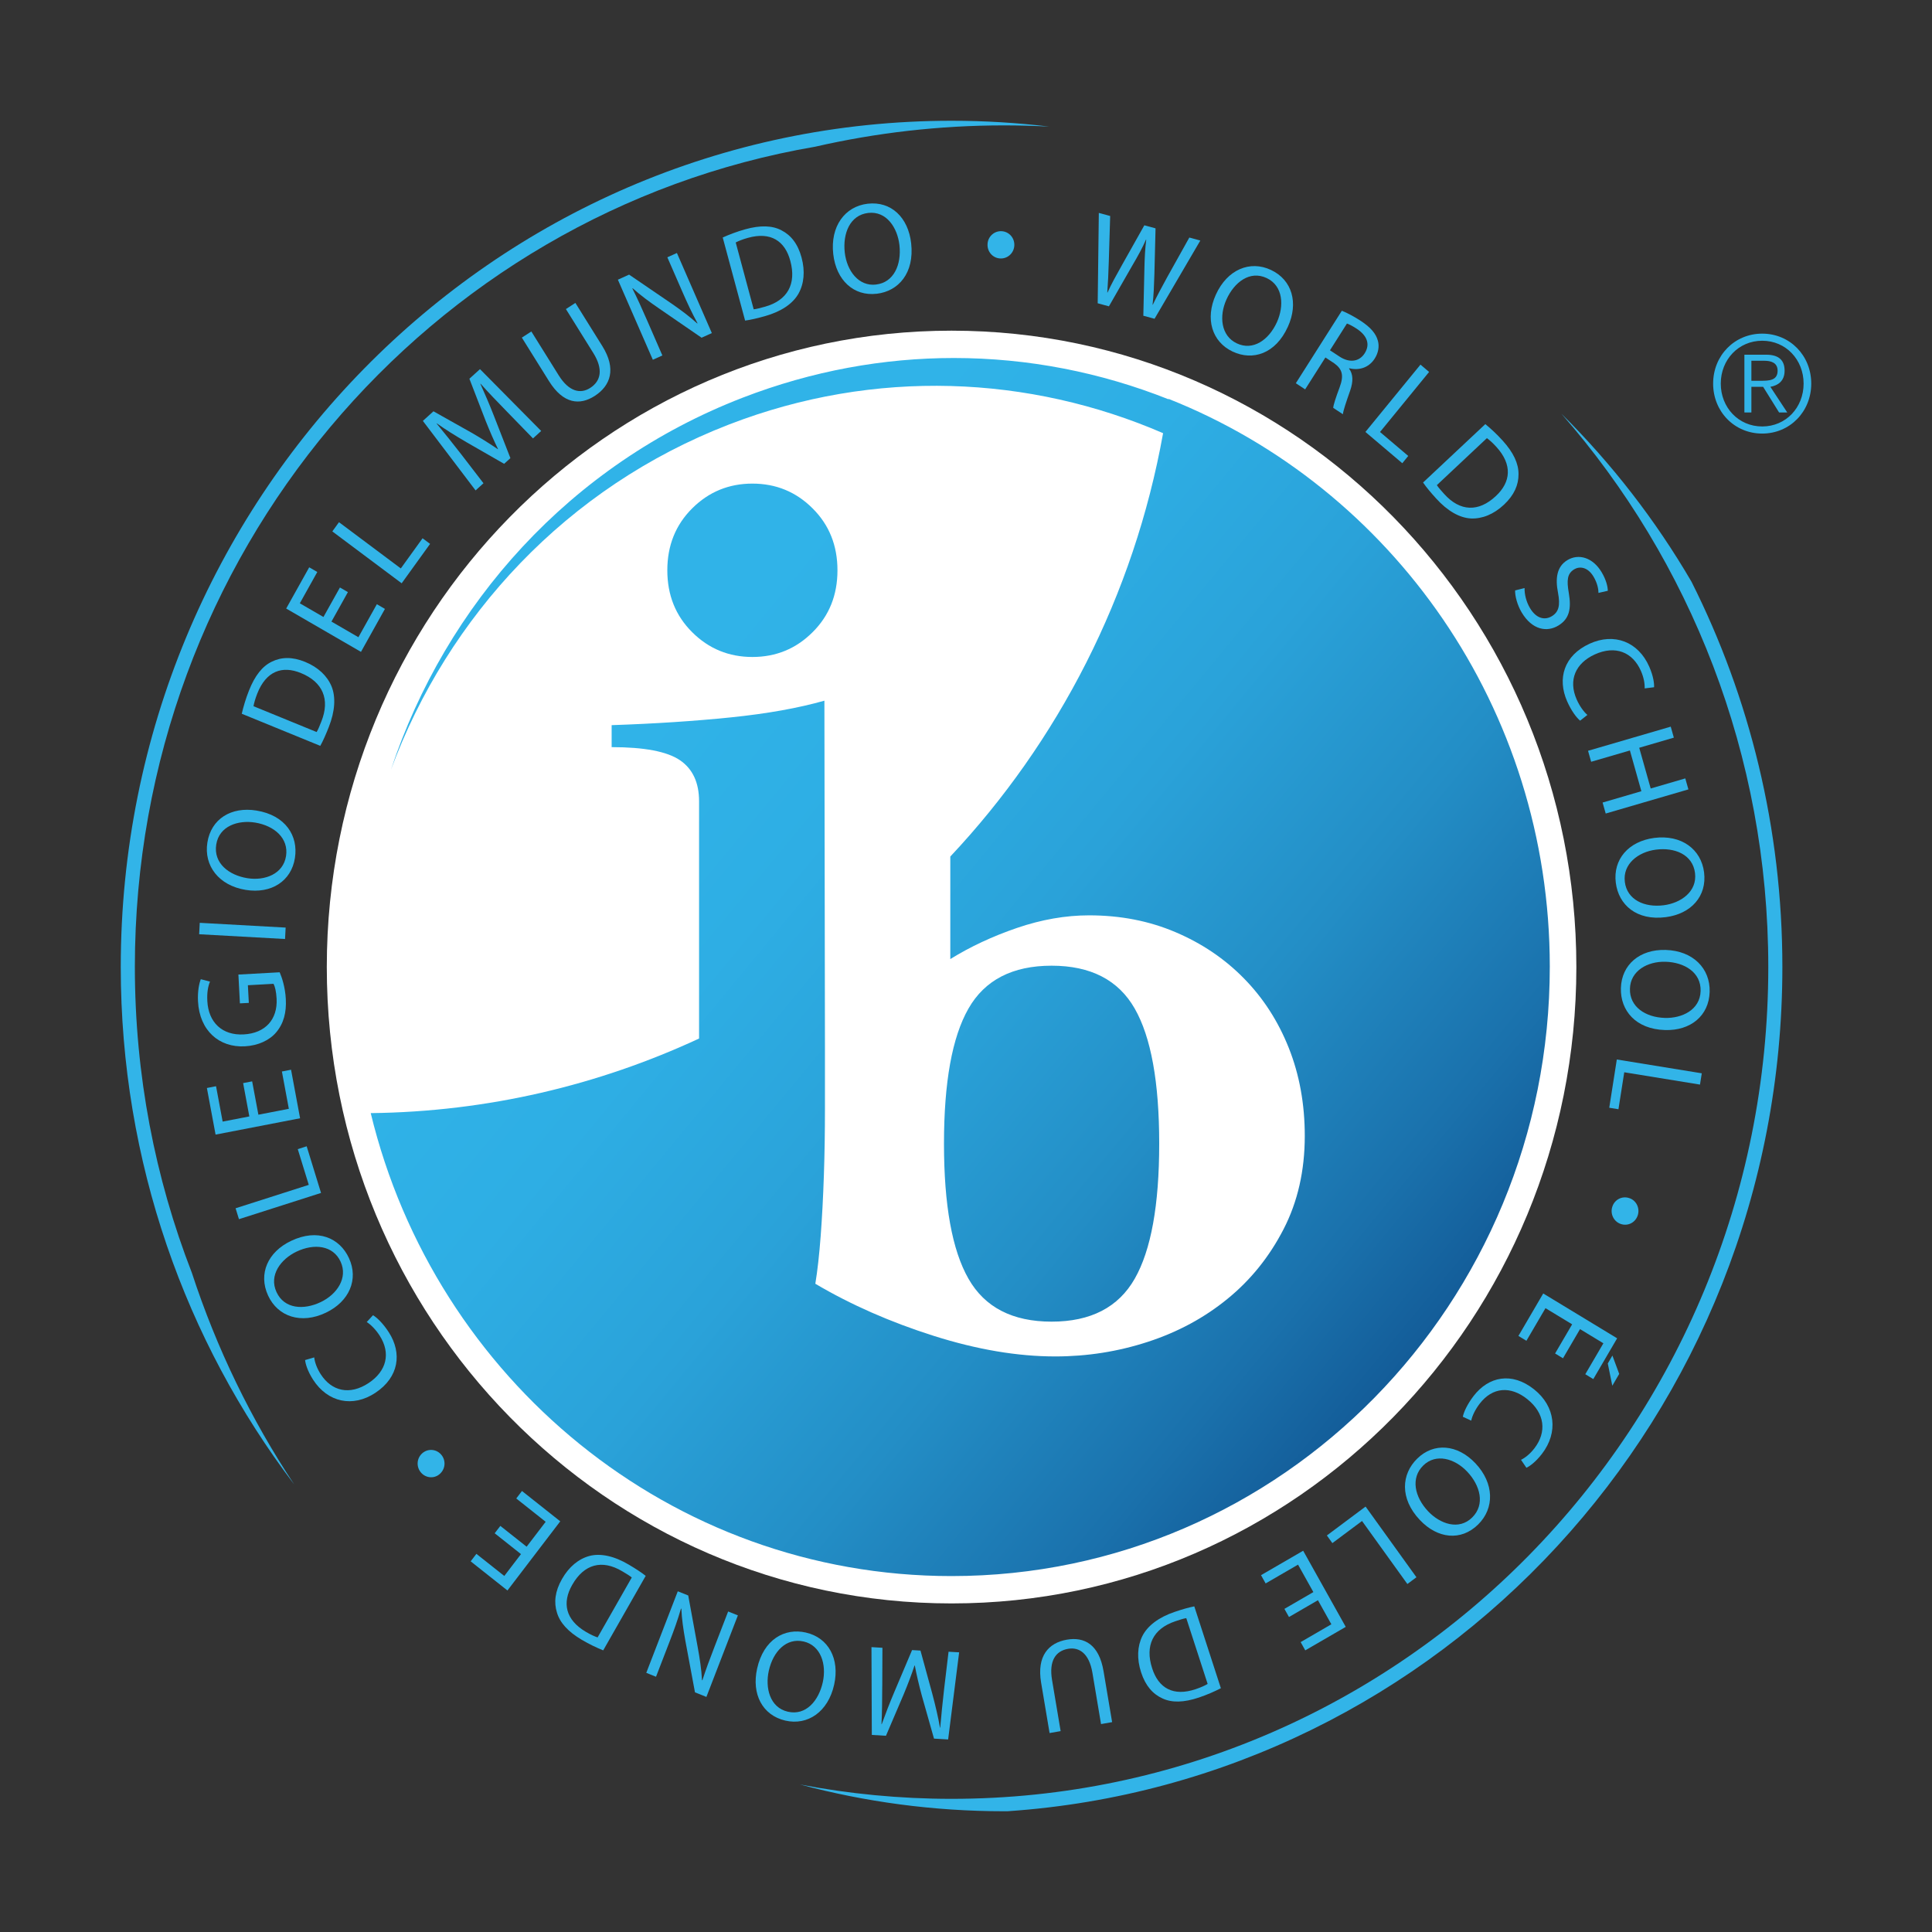 <?xml version="1.0" encoding="UTF-8"?>
<svg id="katman_1" data-name="katman 1" xmlns="http://www.w3.org/2000/svg" xmlns:xlink="http://www.w3.org/1999/xlink" viewBox="0 0 2267.72 2267.72">
  <rect x="0" y="0" width="2267.72" height="2267.72" fill="#333333" stroke="none"/>
  <defs>
    <style>
      .cls-1 {
        fill: none;
      }

      .cls-1, .cls-2, .cls-3, .cls-4 {
        stroke-width: 0px;
      }

      .cls-5 {
        clip-path: url(#clippath-1);
      }

      .cls-2 {
        fill: #32b4e8;
      }

      .cls-6 {
        clip-path: url(#clippath);
      }

      .cls-3 {
        fill: #fff;
      }

      .cls-4 {
        fill: url(#Adsız_degrade_2);
      }
    </style>
    <clipPath id="clippath">
      <path class="cls-1" d="M1136.78,1183.78c-19.18,33.54-28.76,86.41-28.76,158.58s9.58,125.09,28.76,158.6c19.16,33.58,51.66,50.34,97.55,50.34s78.35-16.76,97.55-50.34c19.16-33.51,28.76-86.39,28.76-158.6s-9.6-125.04-28.76-158.58c-19.2-33.55-51.76-50.28-97.55-50.28s-78.39,16.73-97.55,50.28M812.45,596.73c-19.45,19.37-29.17,43.58-29.17,72.67s9.71,53.31,29.17,72.65c19.44,19.4,43.03,29.09,70.71,29.09s51.25-9.69,70.64-29.09c19.48-19.33,29.19-43.55,29.19-72.65s-9.71-53.3-29.19-72.67c-19.39-19.4-42.98-29.09-70.64-29.09s-51.27,9.69-70.71,29.09M871.52,466.87c-202.54,78.36-348.28,242.53-412.6,436.49,66.76-180.14,206.16-331.42,396.77-405.09,171.58-66.34,352.98-57.53,509.51,10.17-34.27,190.93-123.27,362.34-249.76,496.95v120.34c23.4-14.5,49.48-26.7,78.34-36.58,28.84-9.83,57-14.75,84.59-14.75,36.76,0,70.58,6.58,101.52,19.8,30.92,13.16,57.61,31.19,80.16,54.18,22.6,22.99,40.16,50.16,52.68,81.62,12.52,31.46,18.78,65.9,18.78,103.29,0,40.82-8.31,77.39-25,109.7-16.7,32.35-38.63,59.51-65.75,81.59-27.09,22.15-58.18,38.91-93.24,50.36-35.03,11.47-71.34,17.2-108.88,17.2-44.23,0-91.76-8.02-142.69-24.15-50.9-16.16-97.2-36.5-138.94-61.16,2.53-15.26,4.6-33.91,6.28-56,1.65-22.06,2.91-45.81,3.76-71.3.87-25.46,1.25-51.34,1.25-77.69v-75.08l-.64-404.33c-30.77,8.72-67.34,15.26-109.78,19.6-42.39,4.34-89.06,7.41-139.95,9.13v25.8c38.39,0,65.07,5.13,80.07,15.27,15.04,10.19,22.56,26.33,22.56,48.39v278.37c-117.66,54.64-248,85.94-385.41,87.55,75.53,312.03,352.01,543.4,681.7,543.4,387.85,0,702.25-320.19,702.25-715.28,0-303.42-185.63-562.55-447.44-666.45-.01.12-.08.29-.09.45-79.44-31.6-164.79-48.45-252.01-48.45-82.18,0-166.02,14.97-248.04,46.66"/>
    </clipPath>
    <clipPath id="clippath-1">
      <polygon class="cls-1" points="-256.02 1259.21 1247.28 2544.04 2510.28 1010.94 1006.96 -273.9 -256.02 1259.21"/>
    </clipPath>
    <linearGradient id="Adsız_degrade_2" data-name="Adsız degrade 2" x1="0" y1="0" x2="1" y2="0" gradientTransform="translate(370.97 479.49) rotate(40.52) scale(1989.36 -1995.4) skewX(-1.04)" gradientUnits="userSpaceOnUse">
      <stop offset="0" stop-color="#30b3e8"/>
      <stop offset=".27" stop-color="#30b3e8"/>
      <stop offset=".39" stop-color="#2eaee4"/>
      <stop offset=".52" stop-color="#2aa2d9"/>
      <stop offset=".65" stop-color="#238ec6"/>
      <stop offset=".78" stop-color="#1a71ac"/>
      <stop offset=".91" stop-color="#0e4d8a"/>
      <stop offset=".93" stop-color="#0c4684"/>
      <stop offset="1" stop-color="#0c4684"/>
    </linearGradient>
  </defs>
  <path class="cls-2" d="M1825.31,1588.68l20.02-34.23-31.28-18.97-22.39,38.28-9.39-5.69,29.13-49.83,86.75,52.62-27.99,47.87-9.4-5.7,21.24-36.32-27.41-16.64-20,34.23-9.28-5.62ZM1892.47,1626.54l-5.3-26.14,5.43-9.29,7.98,21.54-8.11,13.9Z"/>
  <polygon class="cls-2" points="1662.57 1851.32 1651.93 1859.26 1598.7 1785.29 1563.9 1811.26 1557.44 1802.28 1602.87 1768.36 1662.57 1851.32"/>
  <polygon class="cls-2" points="1507.61 1888.44 1541.59 1868.74 1523.59 1836.52 1485.56 1858.58 1480.15 1848.88 1529.62 1820.2 1579.59 1909.58 1532.06 1937.14 1526.66 1927.44 1562.71 1906.53 1546.95 1878.28 1512.96 1898 1507.61 1888.44"/>
  <path class="cls-2" d="M1392.41,1899.31c-3.32.47-7.87,2.02-12.7,3.63-26.49,8.76-35.93,28.81-27.37,55.18,7.42,23.37,24.88,33.41,51.06,24.59,6.41-2.15,11.05-4.35,14.09-6.18l-25.08-77.23ZM1433.01,1981.59c-7.31,3.73-15.98,7.62-25.78,10.92-17.8,5.98-31.76,6.21-42.76,1.05-11.25-5.05-19.95-14.82-25.08-30.62-5.18-15.93-4.42-30.66,1.47-42.59,6.15-12.19,19.35-22.11,37.98-28.39,8.95-3.02,16.32-5.17,22.99-6.45l31.19,96.07Z"/>
  <path class="cls-2" d="M1292.36,2023.67l-10.11-60.18c-3.79-22.56-15.28-30.46-28.6-28.16-14.62,2.56-22.53,14.17-18.81,36.44l10.11,60.15-12.98,2.28-9.96-59.27c-5.23-31.14,8.74-46.6,30.31-50.35,20.37-3.54,37.71,5.5,43.01,37.08l10.04,59.72-13,2.28Z"/>
  <path class="cls-2" d="M1035.55,1979.36c-.08,14.35-.17,31.78-.9,44.42l.3.03c4.27-11.68,9.06-24.39,14.96-38.25l20.65-48.76,9.87.6,13.65,49.88c3.96,14.9,7.09,28.23,9.23,40.59h.3c1.04-12.76,2.77-29.79,4.55-45.28l5.22-43.85,12.43.72-12.92,102.27-16.6-1-14.35-50.68c-3.47-12.87-6.12-24.35-8.19-35.18h-.3c-3.29,10.17-7.51,21.24-12.75,33.93l-20.79,48.6-16.6-1-.41-103.05,12.86.77-.18,45.24Z"/>
  <path class="cls-2" d="M943.22,1926.74c-20.16-4.66-35.76,11.62-40.83,34.39-4.43,19.92,1.15,43.13,22.35,48.01,21.18,4.9,36.17-12.76,41-34.5,4.71-21.14-2.35-43.25-22.38-47.88l-.14-.03ZM946.16,1916.31c26.16,6.04,39.71,30.75,32.94,61.11-7.08,31.84-31,48.23-57.3,42.16-27.03-6.25-39.74-31.23-33.13-61,7.64-34.38,32.35-48.08,57.34-42.32l.14.05Z"/>
  <path class="cls-2" d="M866.1,1896.09l-36.95,95.72-13.4-5.37-11.27-60.43c-2.5-13.97-4.25-26.14-4.72-37.81l-.47-.03c-3.81,13.23-8.04,24.99-13.75,39.75l-15.52,40.19-11.43-4.58,36.97-95.7,12.27,4.91,11.09,60.51c2.44,13.3,4.5,26.74,5.07,38.95h.48c3.97-12.32,8.26-23.89,14.41-39.79l15.8-40.9,11.43,4.58Z"/>
  <path class="cls-2" d="M741.54,1851.63c-2.56-2.22-6.69-4.66-11.09-7.26-24.03-14.39-45.03-8.28-58.71,15.74-12.23,21.18-8.02,41.12,15.82,55.22,5.81,3.44,10.53,5.53,13.88,6.62l40.1-70.32ZM708.02,1937.15c-7.6-3.08-16.2-7.12-25.16-12.4-16.19-9.59-25.61-20.09-29.11-31.88-3.78-11.94-2.35-25.02,5.86-39.41,8.25-14.53,19.57-23.7,32.26-27.13,13.06-3.42,29.09.08,46.04,10.11,8.17,4.83,14.62,9.01,20,13.24l-49.89,87.48Z"/>
  <polygon class="cls-2" points="587.28 1791.05 618.14 1815.48 640.49 1786.23 605.98 1758.87 612.67 1750.07 657.61 1785.68 595.62 1866.86 552.45 1832.65 559.17 1823.87 591.92 1849.81 611.51 1824.16 580.65 1799.71 587.28 1791.05"/>
  <polygon class="cls-2" points="280.48 1431.03 276.53 1418.23 362.44 1390.75 349.51 1348.83 359.96 1345.47 376.82 1400.23 280.48 1431.03"/>
  <polygon class="cls-2" points="295.97 1269.26 303.29 1308.39 339.03 1301.48 330.89 1257.7 341.63 1255.61 352.23 1312.58 253.03 1331.77 242.84 1277.06 253.58 1274.97 261.33 1316.5 292.66 1310.43 285.38 1271.3 295.97 1269.26"/>
  <polygon class="cls-2" points="234.46 1083.18 335.29 1088.77 334.58 1102.18 233.76 1096.58 234.46 1083.18"/>
  <polygon class="cls-2" points="408.37 695 389.06 729.6 420.69 747.95 442.34 709.2 451.83 714.73 423.7 765.15 335.92 714.29 362.94 665.89 372.43 671.39 351.93 708.13 379.66 724.21 399.01 689.58 408.37 695"/>
  <polygon class="cls-2" points="390.08 623.75 397.89 612.94 470.46 667.21 496 631.8 504.82 638.4 471.47 684.65 390.08 623.75"/>
  <path class="cls-2" d="M594.32,482.41c-9.92-10.2-21.96-22.58-30.23-32.04l-.22.2c5.07,11.32,10.53,23.78,15.98,37.81l19.26,49.36-7.38,6.69-44.28-25.43c-13.15-7.72-24.64-14.85-34.72-22.04l-.22.2c8.13,9.8,18.73,23.06,28.24,35.28l26.75,34.78-9.28,8.41-61.87-81.59,12.43-11.28,45.36,25.5c11.39,6.65,21.22,12.84,30.2,18.99l.22-.2c-4.76-9.57-9.44-20.47-14.55-33.18l-19.05-49.32,12.44-11.28,71.82,72.58-9.62,8.73-31.26-32.15Z"/>
  <path class="cls-2" d="M623.67,389.08l32.13,51.5c12.07,19.33,25.68,22.08,37.04,14.71,12.53-8.09,15.44-21.92,3.54-40.98l-32.13-51.54,11.12-7.21,31.67,50.75c16.63,26.68,9.6,46.41-8.86,58.35-17.45,11.32-36.86,9.75-53.76-17.26l-31.89-51.12,11.14-7.2Z"/>
  <path class="cls-2" d="M766.28,422.28l-41.03-93.98,13.16-5.97,50.17,34.22c11.52,8,21.26,15.29,29.77,23.1l.34-.29c-6.55-12.04-11.84-23.37-18.17-37.88l-17.21-39.47,11.23-5.07,40.99,94.01-12.03,5.45-50.1-34.45c-11.01-7.56-21.84-15.49-30.82-23.63l-.33.32c5.85,11.58,10.91,22.8,17.72,38.39l17.5,40.2-11.19,5.06Z"/>
  <path class="cls-2" d="M884.66,363.06c3.36-.32,8-1.62,12.89-2.96,26.92-7.38,37.36-26.89,30.15-53.69-6.25-23.73-23.16-34.67-49.76-27.24-6.49,1.8-11.25,3.77-14.38,5.43l21.1,78.45ZM848.31,278.76c7.48-3.36,16.36-6.81,26.31-9.6,18.08-5.02,32.02-4.49,42.73,1.23,11,5.62,19.18,15.82,23.5,31.9,4.36,16.17,2.87,30.82-3.63,42.43-6.75,11.88-20.44,21.06-39.36,26.36-9.1,2.54-16.54,4.3-23.28,5.22l-26.27-97.53Z"/>
  <path class="cls-2" d="M1028.34,333.95c20.54-2.36,29.99-22.99,27.4-46.2-2.28-20.28-15.09-40.32-36.66-37.81-21.59,2.54-30.01,24.26-27.53,46.4,2.43,21.54,16.25,40.02,36.66,37.67l.13-.05ZM1028.95,344.79c-26.64,3.14-47.44-15.66-50.91-46.58-3.66-32.43,13.62-55.96,40.41-59.09,27.53-3.2,47.65,16.12,51.04,46.45,3.93,35.01-14.93,56.25-40.39,59.23h-.16Z"/>
  <path class="cls-2" d="M1173.65,303.35c-8.53-.59-15.1-8.08-14.48-17.08.46-8.81,8.09-15.49,16.75-14.89,8.69.61,15.23,8.09,14.64,17.08-.6,8.83-8.11,15.5-16.78,14.89h-.13Z"/>
  <path class="cls-2" d="M1288.44,356l1.32-106.09,13.32,3.62-1.61,53.43c-.39,13.32-1.01,26.24-1.78,36.32l.3.08c4.18-9.47,10.32-20.4,17-32.34l26.19-46.57,13.16,3.58-1.35,53.66c-.38,12.67-.84,25.05-2.14,35.92l.3.04c4.88-10.33,10.53-20.63,16.81-32.19l26.03-46.64,12.9,3.52-53.72,91.83-13.17-3.56,1.25-54.96c.3-13.69.85-23.94,2.15-34.33l-.26-.08c-4.23,9.59-9.06,18.53-16.03,30.36l-27.5,47.97-13.16-3.58Z"/>
  <path class="cls-2" d="M1451.88,403.09c18.77,8.81,37.33-3.78,46.95-24.98,8.4-18.59,7.64-42.47-12.07-51.74-19.74-9.27-38.01,4.89-47.16,25.09-8.9,19.68-6.49,42.81,12.13,51.56l.16.07ZM1446.87,412.69c-24.36-11.46-32.56-38.48-19.77-66.76,13.41-29.65,40.16-40.62,64.62-29.12,25.18,11.79,32.55,38.96,19.99,66.64-14.5,32.06-41.45,40.23-64.7,29.29l-.14-.05Z"/>
  <path class="cls-2" d="M1561.07,411.16l11.18,7.36c11.72,7.73,23.28,6.09,29.55-3.79,7.08-11.15,2.25-21.24-9.33-28.87-5.3-3.47-9.25-5.35-11.47-6.1l-19.92,31.4ZM1575.01,364.75c6.28,2.48,14.81,7.04,22.24,11.91,11.69,7.68,17.89,15.06,20.1,23.41,1.78,6.45.58,14.01-3.75,20.8-7.16,11.26-19.12,14.13-29.89,11.38l-.24.4c4.94,6.56,4.94,15.22,1.38,25.62-4.88,13.87-8.14,23.54-8.61,27.94l-11.34-7.48c.16-3.36,3-12,7.58-24.29,5.05-13.58,3.24-21.1-6.46-28.05l-10.3-6.8-23.78,37.45-10.93-7.21,54.01-85.09Z"/>
  <polygon class="cls-2" points="1667.31 427.98 1677.43 436.59 1619.82 507.06 1652.95 535.17 1645.97 543.72 1602.68 507.01 1667.31 427.98"/>
  <path class="cls-2" d="M335.75,1004.78c3.25-20.79-13.7-35.6-36.32-39.27-19.82-3.23-42.2,3.94-45.62,25.8-3.42,21.86,14.84,35.97,36.44,39.47,21,3.4,42.24-5.18,45.46-25.84l.04-.16ZM346.17,1007.12c-4.23,26.97-27.59,42.33-57.77,37.41-31.66-5.13-49.25-28.4-45-55.52,4.39-27.89,28.04-42.43,57.63-37.61,34.19,5.54,49.2,29.8,45.16,55.54v.17Z"/>
  <path class="cls-2" d="M371.66,859.23c1.8-2.9,3.58-7.41,5.48-12.24,10.53-26.26,1.56-46.54-23.73-56.9-22.34-9.29-41.12-2.16-51.4,23.89-2.5,6.38-3.85,11.43-4.46,14.94l74.1,30.32ZM283.77,837.77c1.9-8.12,4.57-17.37,8.43-27.13,6.99-17.7,15.84-28.72,26.79-33.97,11.04-5.5,23.98-5.98,39.13.23,15.28,6.26,25.85,16.34,31.01,28.65,5.18,12.63,4.1,29.28-3.2,47.84-3.53,8.93-6.65,16.05-10,22.07l-92.17-37.69Z"/>
  <path class="cls-2" d="M1686.55,569.44c1.8,2.84,5.03,6.44,8.49,10.27,18.77,20.96,40.58,21.43,60.64,2.64,17.85-16.54,19.62-36.86.94-57.55-4.56-5.05-8.46-8.45-11.35-10.51l-58.73,55.14ZM1743.42,497.8c6.34,5.23,13.41,11.68,20.41,19.43,12.69,14.02,18.64,26.93,18.56,39.23.13,12.54-5.02,24.63-17.03,35.88-12.13,11.38-25.59,16.74-38.72,16.22-13.45-.67-27.74-8.84-41.02-23.55-6.41-7.06-11.36-12.99-15.27-18.65l73.07-68.55Z"/>
  <path class="cls-2" d="M1789.5,690.21c-.16,7.06,1.77,15.88,6.45,23.69,6.93,11.63,16.87,14.73,25.71,9.28,7.93-4.93,9.86-12.56,7.13-27.13-3.47-17.52-1.34-30.95,10.7-38.45,13.44-8.29,30.19-3.16,40.39,13.93,5.3,8.87,7.24,16.76,7.31,21.91l-10.96,2.5c.03-3.78-1.04-11.15-5.79-19.09-7.17-11.98-16.92-12.18-22.81-8.53-8.07,4.98-8.85,12.8-6.21,27.77,3.13,18.43.66,30.17-12.01,38-13.3,8.28-30.87,5.59-43.27-15.14-5.07-8.48-8.01-19.35-7.75-25.92l11.12-2.8Z"/>
  <path class="cls-2" d="M1854.71,845.9c-4.09-3.3-10.25-11.35-15.3-22.78-11.6-26.48-3.92-53.71,26.44-67.57,29-13.23,57.17-2.18,69.96,26.93,5.09,11.58,5.94,20.23,5.69,24.18l-11.05,1.36c.24-5.47-.98-12.78-4.42-20.56-9.69-22-29.93-30.32-54.14-19.31-22.69,10.39-31.24,30.16-21.24,52.86,3.3,7.53,8.13,14.34,12.57,18.16l-8.52,6.73Z"/>
  <path class="cls-2" d="M1717.02,1662.95c.98-5.23,5.1-14.54,12.66-24.41,17.54-22.82,44.8-28.61,71.01-7.74,25.02,19.95,28.56,50.47,9.27,75.6-7.67,9.97-14.76,14.77-18.3,16.42l-6.34-9.33c4.84-2.35,10.59-6.86,15.77-13.59,14.58-18.99,12.36-41.11-8.55-57.75-19.58-15.61-40.75-14.06-55.79,5.53-4.98,6.48-8.68,14.01-9.88,19.8l-9.84-4.53Z"/>
  <path class="cls-2" d="M1670.5,1720.23c-14.89,14.61-10.12,36.81,5.75,53.65,13.92,14.74,36.03,22.74,51.66,7.37,15.68-15.33,9.43-37.8-5.75-53.85-14.73-15.61-36.76-21.78-51.56-7.28l-.1.11ZM1663.55,1712.01c19.33-18.95,47.05-16.89,68.24,5.54,22.23,23.54,22.52,52.91,3.09,71.94-19.99,19.59-47.49,16.66-68.26-5.34-23.99-25.39-21.64-53.95-3.19-72.03l.11-.11Z"/>
  <path class="cls-2" d="M517.61,1707.13c5.82,6.37,5.53,16.4-.94,22.52-6.27,6.13-16.32,5.65-22.23-.87-5.9-6.48-5.65-16.52.83-22.64,6.4-6.01,16.32-5.62,22.24.87l.11.12Z"/>
  <path class="cls-2" d="M437.81,1543.77c4.55,2.63,11.88,9.6,18.6,20.09,15.55,24.29,12.1,52.43-15.74,70.94-26.61,17.68-56.12,11.24-73.25-15.47-6.78-10.61-8.94-19.01-9.31-22.94l10.7-3.11c.62,5.42,2.96,12.43,7.54,19.59,12.94,20.19,34.2,25.18,56.42,10.43,20.83-13.85,26.22-34.73,12.87-55.57-4.42-6.89-10.22-12.9-15.21-15.94l7.38-8.01Z"/>
  <path class="cls-2" d="M399.76,1480.84c-8.78-19.05-30.96-21.62-51.73-11.71-18.17,8.68-32.72,27.42-23.49,47.45,9.22,20.04,32.1,21.24,51.91,11.78,19.27-9.19,32.06-28.44,23.36-47.39l-.05-.13ZM409.63,1476.79c11.4,24.74.55,50.8-27.12,64.01-29.02,13.86-56.42,4.7-67.85-20.16-11.76-25.58-.22-51.15,26.92-64.1,31.33-14.95,57.11-3.5,67.99,20.12l.05.13Z"/>
  <path class="cls-2" d="M328.26,1141.23c2.58,5.81,6.5,17.53,7.22,31.39.84,15.53-2.39,28.55-11.3,39.12-7.88,9.31-21.07,15.53-36.77,16.4-30.08,1.64-53.19-18.33-55-52.75-.63-11.9,1.42-21.48,3.28-26.02l10.79,2.76c-2.25,5.63-3.68,12.58-3.12,22.95,1.32,24.98,17.45,40.47,42.72,39.08,25.59-1.42,39.86-17.8,38.59-41.86-.46-8.71-1.98-14.57-3.63-17.54l-30.08,1.67,1.1,20.72-10.46.56-1.78-33.81,48.45-2.67Z"/>
  <polygon class="cls-2" points="1964.7 865.82 1924.07 877.7 1937.54 925.51 1978.14 913.66 1981.8 926.57 1884.72 954.9 1881.08 942 1926.58 928.7 1913.13 880.88 1867.65 894.15 1863.99 881.26 1961.06 852.92 1964.7 865.82"/>
  <path class="cls-2" d="M1907.19,1035.26c2.62,20.86,22.97,30.23,45.7,27.28,19.91-2.58,39.4-15.89,36.66-37.84-2.75-21.92-24.17-30.26-45.88-27.41-21.1,2.74-39.1,17.06-36.49,37.79v.19ZM1896.56,1036.02c-3.4-27.1,14.79-48.53,45.11-52.49,31.79-4.1,55.09,13.18,58.52,40.42,3.5,27.99-15.22,48.75-44.95,52.58-34.32,4.45-55.42-14.49-58.66-40.38v-.13Z"/>
  <path class="cls-2" d="M1913.19,1160.62c-.6,21.04,18.06,33.5,40.96,34.19,20.07.6,41.34-9.43,41.97-31.55.64-22.11-19.24-33.71-41.11-34.38-21.26-.63-41.23,10.67-41.83,31.58v.16ZM1902.57,1159.67c.79-27.3,22.01-45.57,52.54-44.66,32.06.95,52.43,21.72,51.63,49.19-.81,28.2-22.45,45.73-52.39,44.84-34.61-1.05-52.55-23.13-51.79-49.2v-.16Z"/>
  <polygon class="cls-2" points="1997.49 1259.81 1995.4 1273.06 1906.49 1258.6 1899.69 1301.99 1888.89 1300.24 1897.76 1243.59 1997.49 1259.81"/>
  <path class="cls-2" d="M1892.53,1416.27c2.7-8.25,11.44-12.83,19.86-9.97,8.27,2.64,12.69,11.87,9.94,20.27-2.75,8.4-11.51,12.98-19.89,10.11-8.25-2.78-12.7-11.86-9.96-20.25l.05-.15Z"/>
  <path class="cls-3" d="M1850.28,1135.09c0,412.51-328.33,746.96-733.35,746.96s-733.35-334.45-733.35-746.96,328.31-746.96,733.35-746.96,733.35,334.39,733.35,746.96"/>
  <g class="cls-6">
    <g class="cls-5">
      <polygon class="cls-4" points="886.95 -1661.31 3872.56 890.41 1367.31 3931.46 -1618.31 1379.74 886.95 -1661.31"/>
    </g>
  </g>
  <path class="cls-2" d="M1832.81,485.69c150.96,172.57,242.75,399.99,242.75,649.31,0,539.23-429.21,976.42-958.65,976.42-60.76,0-120.23-5.82-177.89-16.85,76.44,20.48,156.7,31.42,239.45,31.42,1.52,0,2.99-.04,4.52-.04,507.77-34.65,909.1-464.97,909.1-990.95,0-162.81-38.47-316.54-106.65-452.16-42.27-72.46-93.71-138.68-152.63-197.15"/>
  <path class="cls-2" d="M158.29,1134.99c0-483.69,345.33-885.15,798.53-962.79,71.32-16.32,145.48-25.03,221.66-25.03,17.83,0,35.51.53,53.12,1.42-37.63-4.49-75.9-6.85-114.67-6.85-538.57,0-975.19,444.71-975.19,993.26,0,228.78,76,439.43,203.6,607.4-50.51-76.16-91.13-159.63-120.15-248.46-43.18-111.1-66.89-232.2-66.89-358.93"/>
  <path class="cls-2" d="M2066.55,446.95c10.07,0,19.95-.32,19.95-11.83,0-9.47-7.73-11.68-15.76-11.68h-15.02v23.51h10.83ZM2055.72,484.14h-8.21v-67.8h25.51c15.04,0,21.69,6.62,21.69,18.77s-7.72,17.34-16.71,18.92l19.82,30.11h-9.58l-18.74-30.11h-13.78v30.11ZM2019.78,450.26c0,28.05,20.78,50.31,48.65,50.31s48.59-22.26,48.59-50.31-20.76-50.31-48.59-50.31-48.65,22.24-48.65,50.31M2125.98,450.26c0,32.95-25.05,58.65-57.56,58.65s-57.6-25.7-57.6-58.65,25.08-58.65,57.6-58.65,57.56,25.7,57.56,58.65"/>
</svg>